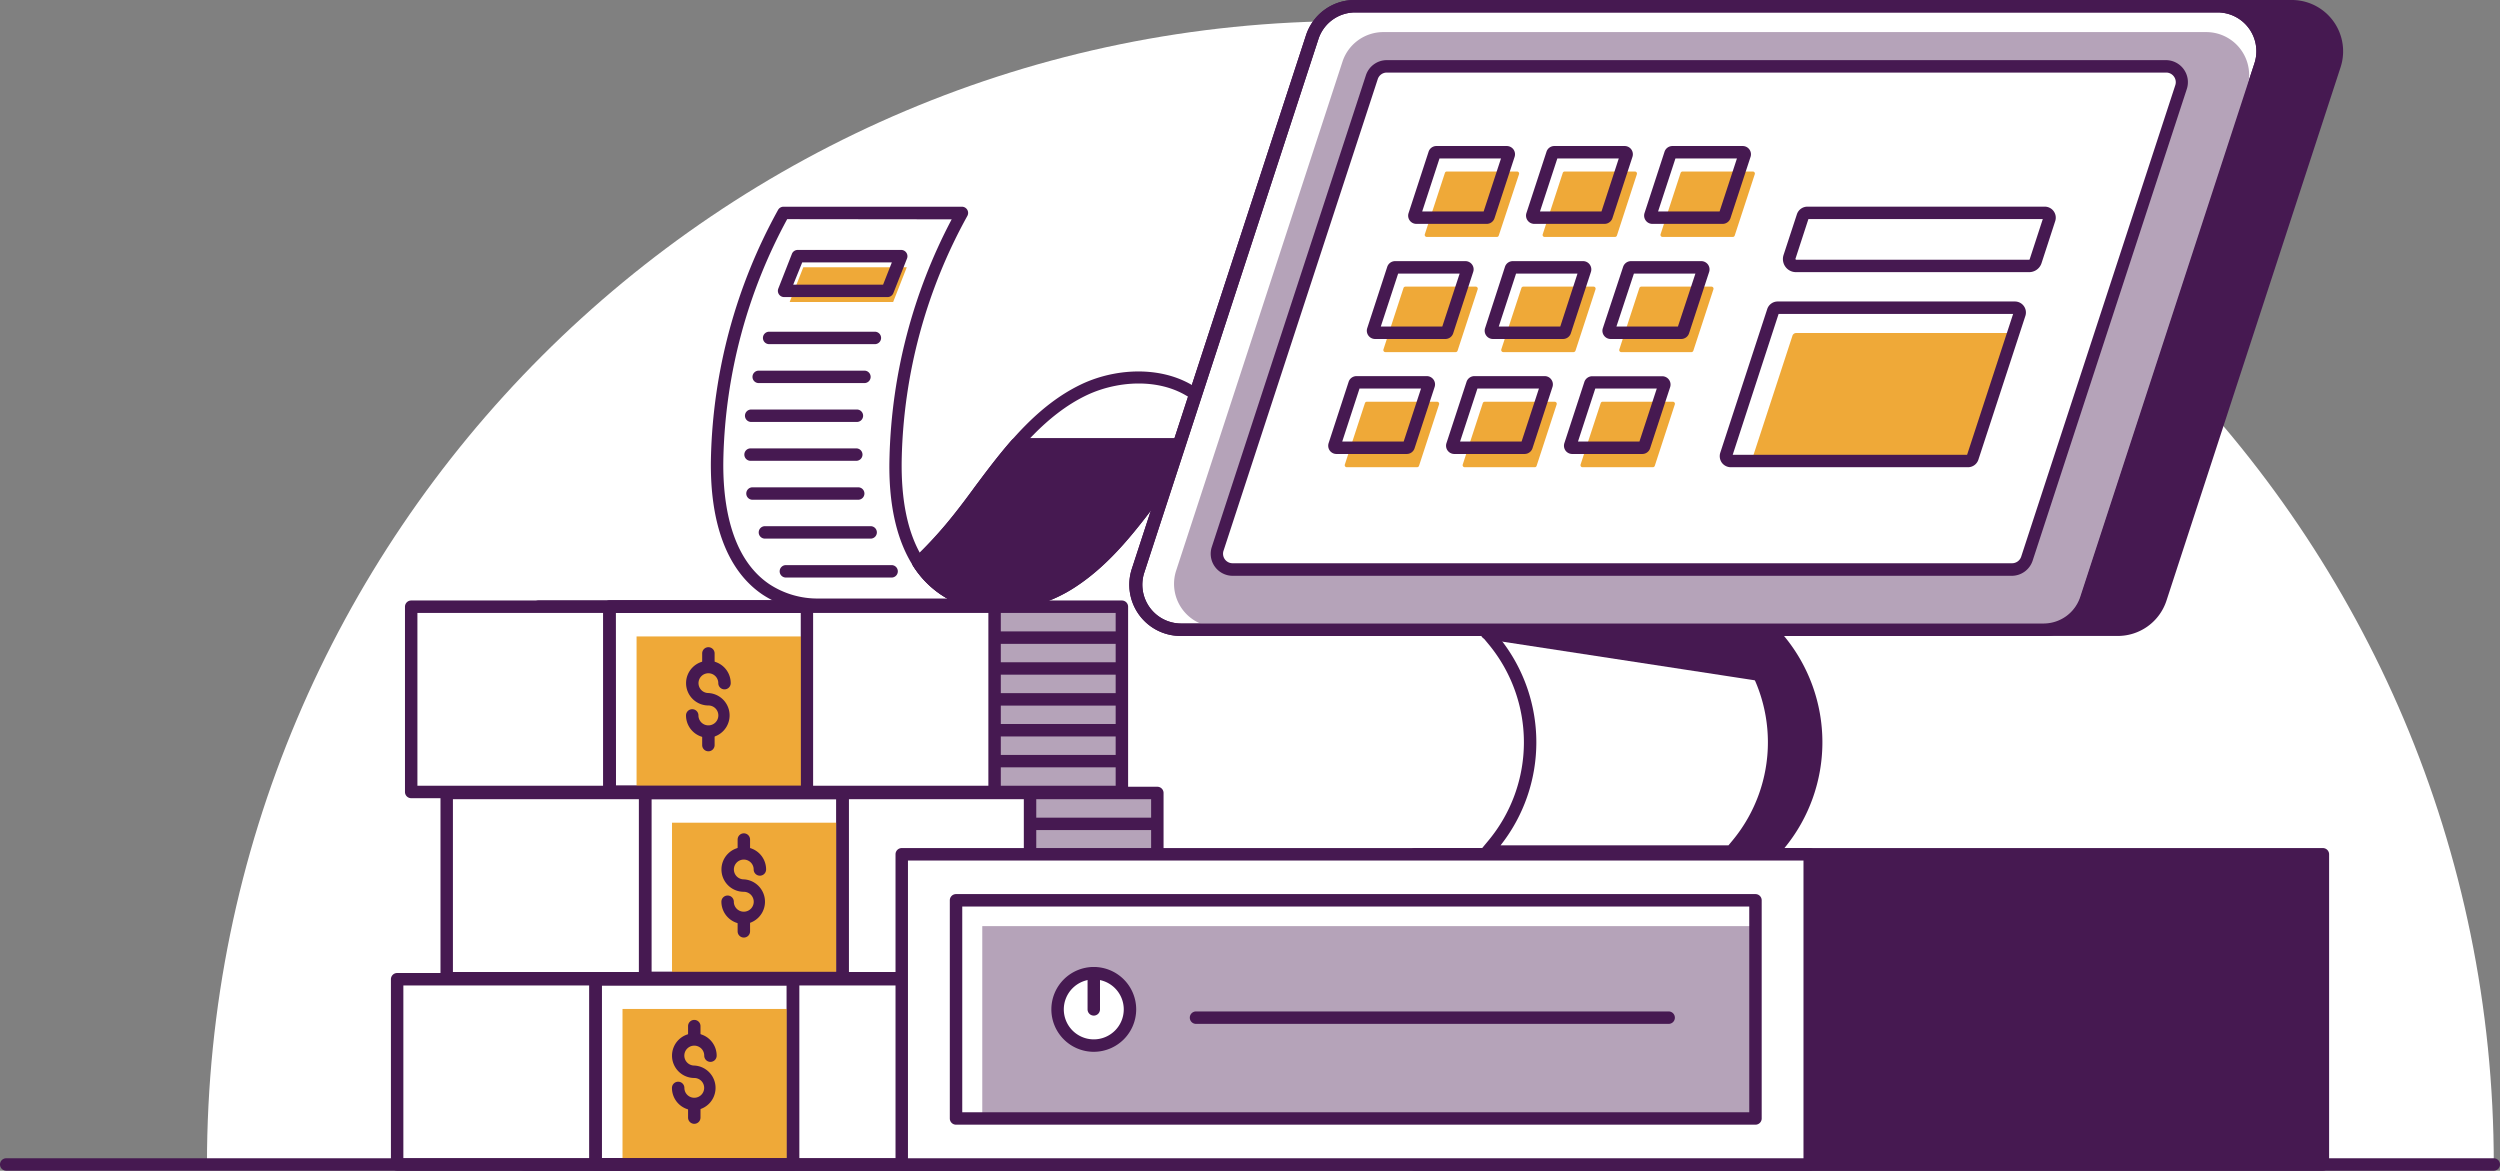 <svg xmlns="http://www.w3.org/2000/svg" viewBox="0 0 402 188.25"><rect x="0" y="0" width="402" height="188.25" fill="#808080" stroke="none"/><defs><style>.cls-1{fill:#fff;}.cls-2{fill:#461951;}.cls-3{fill:#efa938;}.cls-4{fill:#b5a3b9;}</style></defs><g id="Layer_2" data-name="Layer 2"><g id="Illustrations"><path class="cls-1" d="M401,187.25C401,85.71,318.68,3.39,217.14,3.39S33.28,85.71,33.28,187.25"/><path class="cls-2" d="M160.37,98.24h-28.7a16,16,0,0,1-9.11-2.67c-5.63-3.84-8.48-11.45-8.24-22a86.54,86.54,0,0,1,10.79-39.81,1,1,0,0,1,.87-.52h28.7a1,1,0,0,1,.86.5,1,1,0,0,1,0,1A84.45,84.45,0,0,0,145,73.6c-.16,6.92,1,12.4,3.49,16.27a13.89,13.89,0,0,0,3.87,4,14,14,0,0,0,8,2.32,1,1,0,0,1,0,2Zm-33.79-63A84.54,84.54,0,0,0,116.32,73.6c-.16,6.87,1,16,7.37,20.32a14.05,14.05,0,0,0,8,2.32h20.66c-.37-.21-.72-.43-1.07-.67A15.9,15.9,0,0,1,146.83,91c-2.69-4.22-4-10.07-3.8-17.4a86.59,86.59,0,0,1,10-38.33Z"/><path class="cls-2" d="M160.37,98.24A15.44,15.44,0,0,1,146.83,91a1,1,0,0,1,.18-1.28c3.69-3.31,6.78-7.46,9.76-11.46l.9-1.2c4.41-5.88,9.28-11.9,16.05-15.19,6.43-3.13,15.64-3.24,21,2.48h3.89a1,1,0,0,1,.59,1.81c-4.5,3.3-8.17,8-11.26,12.1l-.92,1.23c-4.08,5.47-8.3,11.12-14.12,14.91A23.37,23.37,0,0,1,160.37,98.24ZM149,90.57a13.68,13.68,0,0,0,3.4,3.35,14,14,0,0,0,8,2.32,21.72,21.72,0,0,0,11.47-3.56c5.52-3.6,9.63-9.11,13.61-14.44l.92-1.23a68.49,68.49,0,0,1,9.42-10.71h-1.48a1,1,0,0,1-.75-.34c-4.68-5.31-13.09-5.2-19-2.34-6.36,3.1-11.06,8.91-15.32,14.59l-.89,1.19A83.28,83.28,0,0,1,149,90.57Z"/><path class="cls-2" d="M223,66.3H198.64a1,1,0,0,1-.6-1.8,27.33,27.33,0,0,1,4.38-2.68c6.56-3.18,16-3.24,21.35,2.82A1,1,0,0,1,223,66.3Zm-21-2h18.46c-4.84-3.58-12-3.2-17.16-.68C202.86,63.84,202.43,64.06,202,64.3Z"/><path class="cls-2" d="M140.68,55.34h-17a1,1,0,0,1,0-2h17a1,1,0,0,1,0,2Z"/><path class="cls-2" d="M139,61.6H122a1,1,0,0,1,0-2h17a1,1,0,0,1,0,2Z"/><path class="cls-2" d="M137.69,74.1h-17a1,1,0,0,1,0-2h17a1,1,0,0,1,0,2Z"/><path class="cls-2" d="M138,80.36H121a1,1,0,0,1,0-2h17a1,1,0,0,1,0,2Z"/><path class="cls-2" d="M140.08,86.61H123a1,1,0,0,1,0-2h17a1,1,0,0,1,0,2Z"/><path class="cls-2" d="M143.37,92.87h-17a1,1,0,1,1,0-2h17a1,1,0,0,1,0,2Z"/><path class="cls-2" d="M137.79,67.85h-17a1,1,0,0,1,0-2h17a1,1,0,0,1,0,2Z"/><polygon class="cls-3" points="143.62 48.56 126.98 48.56 129.17 42.98 145.81 42.98 143.62 48.56"/><path class="cls-2" d="M142.72,47.77H126.08a1,1,0,0,1-.93-1.36l2.19-5.59a1,1,0,0,1,.93-.63h16.65a1,1,0,0,1,.82.44,1,1,0,0,1,.11.93l-2.2,5.58A1,1,0,0,1,142.72,47.77Zm-15.17-2H142l1.41-3.58H129Z"/><path class="cls-2" d="M192.15,71.39c-1.76,2-3.4,4.11-5,6.22-4.37,5.83-8.69,11.93-14.79,15.9a22.51,22.51,0,0,1-12,3.73,15.09,15.09,0,0,1-8.55-2.49,14.87,14.87,0,0,1-4.14-4.34c4.12-3.7,7.44-8.33,10.79-12.8,1.58-2.11,3.21-4.23,5-6.22Z"/><path class="cls-2" d="M160.37,98.24A15.44,15.44,0,0,1,146.83,91a1,1,0,0,1,.18-1.28,77.32,77.32,0,0,0,9.76-11.46l.9-1.2c1.43-1.91,3.14-4.15,5-6.28a1,1,0,0,1,.75-.34h28.7a1,1,0,0,1,.92.59,1,1,0,0,1-.17,1.07c-1.8,2-3.5,4.25-4.93,6.16l-.91,1.22c-4.09,5.47-8.31,11.13-14.13,14.92A23.37,23.37,0,0,1,160.37,98.24ZM149,90.57a13.68,13.68,0,0,0,3.4,3.35,14,14,0,0,0,8,2.32,21.72,21.72,0,0,0,11.47-3.56c5.52-3.6,9.64-9.11,13.62-14.44l.91-1.23c1.07-1.43,2.3-3,3.61-4.62H163.9c-1.72,2-3.3,4-4.63,5.82l-.9,1.2A83.75,83.75,0,0,1,149,90.57Z"/><rect class="cls-4" x="86.6" y="97.56" width="93.81" height="29.79"/><path class="cls-2" d="M180.4,128.35H86.6a1,1,0,0,1-1-1V97.56a1,1,0,0,1,1-1h93.8a1,1,0,0,1,1,1v29.79A1,1,0,0,1,180.4,128.35Zm-92.8-2h91.8V98.56H87.6Z"/><rect class="cls-1" x="66.12" y="97.56" width="93.81" height="29.79"/><path class="cls-2" d="M159.93,128.35H66.12a1,1,0,0,1-1-1V97.56a1,1,0,0,1,1-1h93.81a1,1,0,0,1,1,1v29.79A1,1,0,0,1,159.93,128.35Zm-92.81-2h91.81V98.56H67.12Z"/><rect class="cls-1" x="98.04" y="97.56" width="31.74" height="29.76"/><path class="cls-2" d="M129.78,128.32H98a1,1,0,0,1-1-1V97.56a1,1,0,0,1,1-1h31.74a1,1,0,0,1,1,1v29.76A1,1,0,0,1,129.78,128.32Zm-30.74-2h29.74V98.56H99Z"/><rect class="cls-3" x="102.36" y="102.34" width="26.44" height="24.97"/><path class="cls-2" d="M129.78,128.32H98a1,1,0,0,1-1-1V97.56a1,1,0,0,1,1-1h31.74a1,1,0,0,1,1,1v29.76A1,1,0,0,1,129.78,128.32Zm-30.74-2h29.74V98.56H99Z"/><path class="cls-2" d="M113.91,118.63a3.6,3.6,0,0,1-3.6-3.59,1,1,0,0,1,2,0,1.6,1.6,0,1,0,1.6-1.6,3.59,3.59,0,1,1,3.59-3.59,1,1,0,0,1-2,0,1.59,1.59,0,1,0-1.59,1.59,3.6,3.6,0,0,1,0,7.19Z"/><path class="cls-2" d="M113.91,107.73a1,1,0,0,1-1-1v-1.66a1,1,0,0,1,2,0v1.66A1,1,0,0,1,113.91,107.73Z"/><path class="cls-2" d="M113.91,120.81a1,1,0,0,1-1-1v-1.65a1,1,0,0,1,2,0v1.65A1,1,0,0,1,113.91,120.81Z"/><line class="cls-4" x1="160.31" y1="102.53" x2="180.22" y2="102.53"/><path class="cls-2" d="M180.22,103.53H160.31a1,1,0,0,1,0-2h19.91a1,1,0,0,1,0,2Z"/><line class="cls-4" x1="160.31" y1="107.49" x2="180.22" y2="107.49"/><path class="cls-2" d="M180.22,108.49H160.31a1,1,0,0,1,0-2h19.91a1,1,0,0,1,0,2Z"/><line class="cls-4" x1="160.31" y1="112.46" x2="180.22" y2="112.46"/><path class="cls-2" d="M180.22,113.46H160.31a1,1,0,0,1,0-2h19.91a1,1,0,0,1,0,2Z"/><line class="cls-4" x1="160.31" y1="117.42" x2="180.22" y2="117.42"/><path class="cls-2" d="M180.22,118.42H160.31a1,1,0,0,1,0-2h19.91a1,1,0,0,1,0,2Z"/><line class="cls-4" x1="160.31" y1="122.39" x2="180.22" y2="122.39"/><path class="cls-2" d="M180.22,123.39H160.31a1,1,0,0,1,0-2h19.91a1,1,0,0,1,0,2Z"/><rect class="cls-4" x="92.3" y="127.51" width="93.81" height="29.79"/><path class="cls-2" d="M186.1,158.3H92.3a1,1,0,0,1-1-1V127.51a1,1,0,0,1,1-1h93.8a1,1,0,0,1,1,1V157.3A1,1,0,0,1,186.1,158.3Zm-92.8-2h91.8V128.51H93.3Z"/><rect class="cls-1" x="71.82" y="127.51" width="93.81" height="29.79"/><path class="cls-2" d="M165.63,158.3H71.83a1,1,0,0,1-1-1V127.51a1,1,0,0,1,1-1h93.8a1,1,0,0,1,1,1V157.3A1,1,0,0,1,165.63,158.3Zm-92.8-2h91.8V128.51H72.83Z"/><rect class="cls-1" x="103.74" y="127.51" width="31.74" height="29.76"/><path class="cls-2" d="M135.48,158.27H103.74a1,1,0,0,1-1-1V127.51a1,1,0,0,1,1-1h31.74a1,1,0,0,1,1,1v29.76A1,1,0,0,1,135.48,158.27Zm-30.74-2h29.74V128.51H104.74Z"/><rect class="cls-3" x="108.06" y="132.29" width="26.44" height="24.97"/><path class="cls-2" d="M135.48,158.27H103.74a1,1,0,0,1-1-1V127.51a1,1,0,0,1,1-1h31.74a1,1,0,0,1,1,1v29.76A1,1,0,0,1,135.48,158.27Zm-30.74-2h29.74V128.51H104.74Z"/><path class="cls-2" d="M119.61,148.58A3.6,3.6,0,0,1,116,145a1,1,0,0,1,2,0,1.6,1.6,0,1,0,1.6-1.6,3.59,3.59,0,1,1,3.59-3.59,1,1,0,0,1-2,0,1.59,1.59,0,1,0-1.59,1.59,3.6,3.6,0,0,1,0,7.19Z"/><path class="cls-2" d="M119.61,137.68a1,1,0,0,1-1-1V135a1,1,0,0,1,2,0v1.66A1,1,0,0,1,119.61,137.68Z"/><path class="cls-2" d="M119.61,150.76a1,1,0,0,1-1-1v-1.65a1,1,0,0,1,2,0v1.65A1,1,0,0,1,119.61,150.76Z"/><line class="cls-4" x1="166.01" y1="132.48" x2="185.92" y2="132.48"/><path class="cls-2" d="M185.92,133.48H166a1,1,0,0,1,0-2h19.91a1,1,0,0,1,0,2Z"/><line class="cls-4" x1="166.01" y1="137.44" x2="185.92" y2="137.44"/><path class="cls-2" d="M185.92,138.44H166a1,1,0,0,1,0-2h19.91a1,1,0,1,1,0,2Z"/><line class="cls-4" x1="166.01" y1="142.41" x2="185.92" y2="142.41"/><path class="cls-2" d="M185.92,143.41H166a1,1,0,0,1,0-2h19.91a1,1,0,0,1,0,2Z"/><line class="cls-4" x1="166.01" y1="147.37" x2="185.92" y2="147.37"/><path class="cls-2" d="M185.92,148.37H166a1,1,0,0,1,0-2h19.91a1,1,0,0,1,0,2Z"/><line class="cls-4" x1="166.01" y1="152.34" x2="185.92" y2="152.34"/><path class="cls-2" d="M185.92,153.34H166a1,1,0,0,1,0-2h19.91a1,1,0,0,1,0,2Z"/><rect class="cls-4" x="84.33" y="157.46" width="93.81" height="29.79"/><path class="cls-2" d="M178.14,188.25H84.33a1,1,0,0,1-1-1V157.46a1,1,0,0,1,1-1h93.81a1,1,0,0,1,1,1v29.79A1,1,0,0,1,178.14,188.25Zm-92.81-2h91.81V158.46H85.33Z"/><rect class="cls-1" x="63.86" y="157.46" width="93.81" height="29.79"/><path class="cls-2" d="M157.67,188.25H63.86a1,1,0,0,1-1-1V157.46a1,1,0,0,1,1-1h93.81a1,1,0,0,1,1,1v29.79A1,1,0,0,1,157.67,188.25Zm-92.81-2h91.81V158.46H64.86Z"/><rect class="cls-1" x="95.77" y="157.46" width="31.74" height="29.76"/><path class="cls-2" d="M127.51,188.22H95.77a1,1,0,0,1-1-1V157.46a1,1,0,0,1,1-1h31.74a1,1,0,0,1,1,1v29.76A1,1,0,0,1,127.51,188.22Zm-30.74-2h29.74V158.46H96.77Z"/><rect class="cls-3" x="100.1" y="162.24" width="26.44" height="24.97"/><path class="cls-2" d="M127.51,188.22H95.77a1,1,0,0,1-1-1V157.46a1,1,0,0,1,1-1h31.74a1,1,0,0,1,1,1v29.76A1,1,0,0,1,127.51,188.22Zm-30.74-2h29.74V158.46H96.77Z"/><path class="cls-2" d="M111.64,178.53a3.59,3.59,0,0,1-3.59-3.59,1,1,0,0,1,2,0,1.59,1.59,0,1,0,1.59-1.6,3.59,3.59,0,1,1,3.6-3.59,1,1,0,0,1-2,0,1.6,1.6,0,1,0-1.59,1.59,3.6,3.6,0,0,1,0,7.19Z"/><path class="cls-2" d="M111.64,167.63a1,1,0,0,1-1-1V165a1,1,0,0,1,2,0v1.66A1,1,0,0,1,111.64,167.63Z"/><path class="cls-2" d="M111.64,180.71a1,1,0,0,1-1-1v-1.65a1,1,0,0,1,2,0v1.65A1,1,0,0,1,111.64,180.71Z"/><line class="cls-4" x1="158.05" y1="162.43" x2="177.96" y2="162.43"/><path class="cls-2" d="M178,163.43H158.05a1,1,0,0,1,0-2H178a1,1,0,0,1,0,2Z"/><line class="cls-4" x1="158.05" y1="167.39" x2="177.96" y2="167.39"/><path class="cls-2" d="M178,168.39H158.05a1,1,0,0,1,0-2H178a1,1,0,1,1,0,2Z"/><line class="cls-4" x1="158.05" y1="172.36" x2="177.96" y2="172.36"/><path class="cls-2" d="M178,173.36H158.05a1,1,0,0,1,0-2H178a1,1,0,1,1,0,2Z"/><line class="cls-4" x1="158.05" y1="177.32" x2="177.96" y2="177.32"/><path class="cls-2" d="M178,178.32H158.05a1,1,0,0,1,0-2H178a1,1,0,0,1,0,2Z"/><line class="cls-4" x1="158.05" y1="182.29" x2="177.96" y2="182.29"/><path class="cls-2" d="M178,183.29H158.05a1,1,0,0,1,0-2H178a1,1,0,0,1,0,2Z"/><path class="cls-2" d="M340.49,101.26H201.78a7.24,7.24,0,0,1-6.88-9.49L222.94,6a7.23,7.23,0,0,1,6.88-5H368.53a7.24,7.24,0,0,1,6.88,9.49l-28,85.78A7.24,7.24,0,0,1,340.49,101.26Z"/><path class="cls-2" d="M340.49,102.26H201.78A8.24,8.24,0,0,1,194,91.46L222,5.68A8.22,8.22,0,0,1,229.82,0H368.53a8.25,8.25,0,0,1,7.84,10.8l-28,85.78A8.23,8.23,0,0,1,340.49,102.26ZM229.82,2a6.22,6.22,0,0,0-5.93,4.3l-28,85.78a6.24,6.24,0,0,0,5.93,8.18H340.49a6.23,6.23,0,0,0,5.94-4.3l28-85.78A6.24,6.24,0,0,0,368.53,2Z"/><rect class="cls-2" x="227.53" y="137.37" width="145.99" height="49.88"/><path class="cls-2" d="M373.52,188.25h-146a1,1,0,0,1-1-1V137.37a1,1,0,0,1,1-1h146a1,1,0,0,1,1,1v49.88A1,1,0,0,1,373.52,188.25Zm-145-2h144V138.37h-144Z"/><path class="cls-2" d="M401,188.25H1a1,1,0,0,1,0-2H401a1,1,0,0,1,0,2Z"/><rect class="cls-1" x="145.01" y="137.37" width="145.99" height="49.88"/><path class="cls-2" d="M291,188.25H145a1,1,0,0,1-1-1V137.37a1,1,0,0,1,1-1H291a1,1,0,0,1,1,1v49.88A1,1,0,0,1,291,188.25Zm-145-2H290V138.37H146Z"/><rect class="cls-4" x="157.95" y="148.92" width="124.34" height="31.69"/><circle class="cls-1" cx="175.88" cy="162.31" r="5.82"/><path class="cls-2" d="M175.88,169.13a6.82,6.82,0,1,1,6.82-6.82A6.83,6.83,0,0,1,175.88,169.13Zm0-11.64a4.82,4.82,0,1,0,4.82,4.82A4.82,4.82,0,0,0,175.88,157.49Z"/><path class="cls-2" d="M175.88,163.31a1,1,0,0,1-1-1v-5.82a1,1,0,0,1,2,0v5.82A1,1,0,0,1,175.88,163.31Z"/><path class="cls-1" d="M328.57,101.26H189.86A7.24,7.24,0,0,1,183,91.77L211,6a7.23,7.23,0,0,1,6.88-5H356.61a7.24,7.24,0,0,1,6.88,9.49l-28,85.78A7.23,7.23,0,0,1,328.57,101.26Z"/><path class="cls-2" d="M328.57,102.26H189.86A8.24,8.24,0,0,1,182,91.46l28-85.78A8.22,8.22,0,0,1,217.9,0H356.61a8.24,8.24,0,0,1,7.83,10.8l-28,85.78A8.21,8.21,0,0,1,328.57,102.26ZM217.9,2A6.22,6.22,0,0,0,212,6.3l-28,85.78a6.24,6.24,0,0,0,5.93,8.18H328.57A6.21,6.21,0,0,0,334.5,96l28-85.78A6.24,6.24,0,0,0,356.61,2Z"/><path class="cls-4" d="M328,100.8H195.69a6.91,6.91,0,0,1-6.56-9.06L215.87,9.92a6.91,6.91,0,0,1,6.57-4.76H354.75a6.9,6.9,0,0,1,6.57,9.05L334.57,96A6.92,6.92,0,0,1,328,100.8Z"/><path class="cls-1" d="M323.48,91.59H198.2a2.54,2.54,0,0,1-2.41-3.33l24.79-75.84A2.54,2.54,0,0,1,223,10.67H348.27A2.55,2.55,0,0,1,350.69,14L325.9,89.84A2.56,2.56,0,0,1,323.48,91.59Z"/><path class="cls-2" d="M323.48,92.59H198.2A3.54,3.54,0,0,1,194.84,88l24.78-75.84A3.54,3.54,0,0,1,223,9.67H348.27a3.54,3.54,0,0,1,3.37,4.64L326.85,90.15A3.54,3.54,0,0,1,323.48,92.59ZM223,11.67a1.53,1.53,0,0,0-1.46,1.06L196.74,88.57a1.53,1.53,0,0,0,1.46,2H323.48A1.55,1.55,0,0,0,325,89.53l24.79-75.84a1.54,1.54,0,0,0-.22-1.38,1.53,1.53,0,0,0-1.25-.64Z"/><path class="cls-3" d="M316.86,74.13H282.53a.64.64,0,0,1-.61-.85L288.22,54a.63.63,0,0,1,.61-.45h34.33a.65.65,0,0,1,.61.85l-6.3,19.26A.64.64,0,0,1,316.86,74.13Z"/><path class="cls-2" d="M285.17,136.93H245.93l.94-1.12a25.75,25.75,0,0,0,0-32.9l-.94-1.12h39.24l.92,1.1a25.74,25.74,0,0,1,.06,32.86Z"/><path class="cls-2" d="M285.17,137.93H245.93a1,1,0,0,1-.77-1.64l.94-1.12a24.75,24.75,0,0,0,0-31.62l-.94-1.12a1,1,0,0,1-.13-1.07,1,1,0,0,1,.9-.57h39.24a1,1,0,0,1,.77.36l.92,1.1a26.76,26.76,0,0,1,.06,34.14l-1,1.18A1,1,0,0,1,285.17,137.93Zm-37.12-2H284.7l.68-.82a24.75,24.75,0,0,0-.06-31.58l-.62-.74H248.05A26.74,26.74,0,0,1,248.05,135.93Z"/><path class="cls-1" d="M278.41,136.93H239.17l.93-1.12a25.72,25.72,0,0,0,0-32.9l-.93-1.12h39.24l.92,1.1a25.74,25.74,0,0,1,.06,32.86Z"/><path class="cls-2" d="M278.41,137.93H239.17a1,1,0,0,1-.9-.58,1,1,0,0,1,.13-1.06l.93-1.12a24.73,24.73,0,0,0,0-31.62l-.93-1.12a1,1,0,0,1-.13-1.07,1,1,0,0,1,.9-.57h39.24a1,1,0,0,1,.77.36l.92,1.1a26.76,26.76,0,0,1,.06,34.14l-1,1.18A1,1,0,0,1,278.41,137.93Zm-37.12-2h36.65l.68-.82a24.76,24.76,0,0,0-.06-31.58l-.62-.74H241.29A26.74,26.74,0,0,1,241.29,135.93Z"/><polygon class="cls-2" points="239.17 101.79 282.91 101.79 285.9 108.94 239.17 101.79"/><path class="cls-2" d="M285.9,109.94h-.15L239,102.78a1,1,0,0,1,.15-2h43.74a1,1,0,0,1,.92.61l3,7.15a1,1,0,0,1-.93,1.39Zm-33.58-7.15,32,4.89-2-4.89Z"/><path class="cls-2" d="M268.32,164.64h-76a1,1,0,0,1,0-2h76a1,1,0,0,1,0,2Z"/><path class="cls-3" d="M278.63,38.1h-11.3a.33.33,0,0,1-.31-.43l3.22-9.86a.34.34,0,0,1,.32-.23h11.29a.33.33,0,0,1,.32.43l-3.23,9.87A.32.32,0,0,1,278.63,38.1Z"/><path class="cls-3" d="M259.67,38.1H248.38a.32.32,0,0,1-.31-.43l3.22-9.86a.32.32,0,0,1,.31-.23h11.3a.33.33,0,0,1,.31.43L260,37.88A.34.34,0,0,1,259.67,38.1Z"/><path class="cls-3" d="M240.72,38.1h-11.3a.33.33,0,0,1-.31-.43l3.23-9.86a.32.32,0,0,1,.31-.23h11.29a.33.33,0,0,1,.32.43L241,37.88A.32.32,0,0,1,240.72,38.1Z"/><path class="cls-2" d="M277,36h-11.3a1.31,1.31,0,0,1-1.07-.55,1.33,1.33,0,0,1-.19-1.19l3.22-9.87a1.34,1.34,0,0,1,1.27-.91h11.29a1.33,1.33,0,0,1,1.27,1.74l-3.23,9.86A1.33,1.33,0,0,1,277,36Zm-10.38-2h9.89l2.79-8.52h-9.89Zm2.94-9h0Zm10-.41Z"/><path class="cls-2" d="M258,36H246.72a1.33,1.33,0,0,1-1.27-1.74l3.23-9.87a1.32,1.32,0,0,1,1.26-.91h11.3a1.33,1.33,0,0,1,1.07.54,1.35,1.35,0,0,1,.19,1.2l-3.22,9.86A1.34,1.34,0,0,1,258,36Zm-10.37-2h9.89l2.78-8.52h-9.88Z"/><path class="cls-2" d="M239.06,36h-11.3a1.32,1.32,0,0,1-1.26-1.74l3.22-9.87a1.32,1.32,0,0,1,1.27-.91h11.29a1.34,1.34,0,0,1,1.08.54,1.35,1.35,0,0,1,.19,1.2l-3.23,9.86A1.32,1.32,0,0,1,239.06,36Zm-.64-1.54h0ZM228.69,34h9.88l2.79-8.52h-9.89Z"/><path class="cls-3" d="M272,56.62h-11.3a.33.33,0,0,1-.31-.44l3.22-9.86a.33.33,0,0,1,.32-.23H275.2a.33.33,0,0,1,.32.43l-3.23,9.87A.33.33,0,0,1,272,56.62Z"/><path class="cls-3" d="M253,56.62H241.73a.34.34,0,0,1-.32-.44l3.23-9.86a.32.32,0,0,1,.31-.23h11.3a.33.33,0,0,1,.31.43l-3.22,9.87A.35.35,0,0,1,253,56.62Z"/><path class="cls-3" d="M234.07,56.62h-11.3a.33.33,0,0,1-.31-.44l3.22-9.86a.34.34,0,0,1,.32-.23h11.29a.33.33,0,0,1,.32.43l-3.23,9.87A.33.33,0,0,1,234.07,56.62Z"/><path class="cls-2" d="M270.32,54.51H259a1.32,1.32,0,0,1-1.08-.55,1.3,1.3,0,0,1-.18-1.19L261,42.9a1.34,1.34,0,0,1,1.27-.91h11.29a1.33,1.33,0,0,1,1.27,1.74l-3.23,9.87A1.33,1.33,0,0,1,270.32,54.51Zm-10.66-1.12Zm10-.42h0Zm-9.74-.46h9.89L272.62,44h-9.89Zm2.94-9h0Z"/><path class="cls-2" d="M251.36,54.51H240.07a1.33,1.33,0,0,1-1.27-1.74L242,42.9a1.32,1.32,0,0,1,1.26-.91h11.3a1.31,1.31,0,0,1,1.07.55,1.33,1.33,0,0,1,.19,1.19l-3.23,9.87A1.32,1.32,0,0,1,251.36,54.51ZM250.72,53h0ZM241,52.51h9.89L253.66,44h-9.88Zm2.94-9h0Zm10-.41Z"/><path class="cls-2" d="M232.41,54.51h-11.3a1.33,1.33,0,0,1-1.26-1.74l3.22-9.87a1.34,1.34,0,0,1,1.27-.91h11.29a1.32,1.32,0,0,1,1.08.55,1.3,1.3,0,0,1,.18,1.19l-3.22,9.87A1.32,1.32,0,0,1,232.41,54.51Zm-10.38-2h9.89L234.71,44h-9.89Zm2.94-9h0Zm10-.41Z"/><path class="cls-3" d="M265.77,75.13H254.48a.33.33,0,0,1-.32-.44l3.23-9.86a.32.32,0,0,1,.31-.23H269a.33.33,0,0,1,.31.44l-3.22,9.86A.34.34,0,0,1,265.77,75.13Z"/><path class="cls-3" d="M246.82,75.13h-11.3a.33.33,0,0,1-.31-.44l3.22-9.86a.33.33,0,0,1,.32-.23H250a.33.33,0,0,1,.31.44l-3.22,9.86A.32.32,0,0,1,246.82,75.13Z"/><path class="cls-3" d="M227.86,75.13H216.57a.33.33,0,0,1-.32-.44l3.23-9.86a.32.32,0,0,1,.31-.23h11.3a.33.33,0,0,1,.31.44l-3.22,9.86A.34.34,0,0,1,227.86,75.13Z"/><path class="cls-2" d="M264.11,73h-11.3a1.33,1.33,0,0,1-1.07-.54,1.35,1.35,0,0,1-.19-1.2l3.22-9.86A1.34,1.34,0,0,1,256,60.5h11.29a1.34,1.34,0,0,1,1.27,1.75l-3.23,9.86A1.32,1.32,0,0,1,264.11,73Zm-10.37-2h9.88l2.79-8.52h-9.89Zm13-9.4Z"/><path class="cls-2" d="M245.15,73H233.86a1.33,1.33,0,0,1-1.27-1.74l3.23-9.86a1.33,1.33,0,0,1,1.26-.92h11.3a1.3,1.3,0,0,1,1.07.55,1.33,1.33,0,0,1,.19,1.19l-3.22,9.87A1.34,1.34,0,0,1,245.15,73Zm-.63-1.54h0ZM234.78,71h9.89l2.79-8.52h-9.89Z"/><path class="cls-2" d="M226.2,73H214.9a1.33,1.33,0,0,1-1.07-.54,1.35,1.35,0,0,1-.19-1.2l3.22-9.86a1.33,1.33,0,0,1,1.27-.92h11.29a1.33,1.33,0,0,1,1.27,1.74l-3.23,9.87A1.32,1.32,0,0,1,226.2,73Zm-.64-1.54h0ZM215.83,71h9.88l2.79-8.52h-9.89Zm2.94-9h0Z"/><path class="cls-2" d="M282.28,180.85H153.73a1,1,0,0,1-1-1V144.77a1,1,0,0,1,1-1H282.28a1,1,0,0,1,1,1v35.08A1,1,0,0,1,282.28,180.85Zm-127.55-2H281.28V145.77H154.73Z"/><path class="cls-2" d="M328.57,102.26H189.86A8.24,8.24,0,0,1,182,91.46l28-85.78A8.22,8.22,0,0,1,217.9,0H356.61a8.24,8.24,0,0,1,7.83,10.8l-28,85.78A8.21,8.21,0,0,1,328.57,102.26ZM217.9,2A6.22,6.22,0,0,0,212,6.3l-28,85.78a6.24,6.24,0,0,0,5.93,8.18H328.57A6.21,6.21,0,0,0,334.5,96l28-85.78A6.24,6.24,0,0,0,356.61,2Z"/><path class="cls-2" d="M316.47,75.13H278.31a1.8,1.8,0,0,1-1.44-.73,1.82,1.82,0,0,1-.25-1.6l7.55-23.1a1.77,1.77,0,0,1,1.69-1.22H324a1.77,1.77,0,0,1,1.68,2.32l-7.55,23.1A1.76,1.76,0,0,1,316.47,75.13Zm-37.85-2h37.69l7.4-22.65H286Z"/><path class="cls-2" d="M326.29,43.76H288.78a2.09,2.09,0,0,1-1.69-.87,2.12,2.12,0,0,1-.3-1.87l2.15-6.56a1.78,1.78,0,0,1,1.69-1.23H328.8a1.77,1.77,0,0,1,1.68,2.32h0l-2.2,6.76A2.09,2.09,0,0,1,326.29,43.76Zm-35.5-8.53-2.09,6.41.08.12h37.51a.09.09,0,0,0,.08-.06l2.11-6.47Zm38.74,0h0Z"/></g></g></svg>
